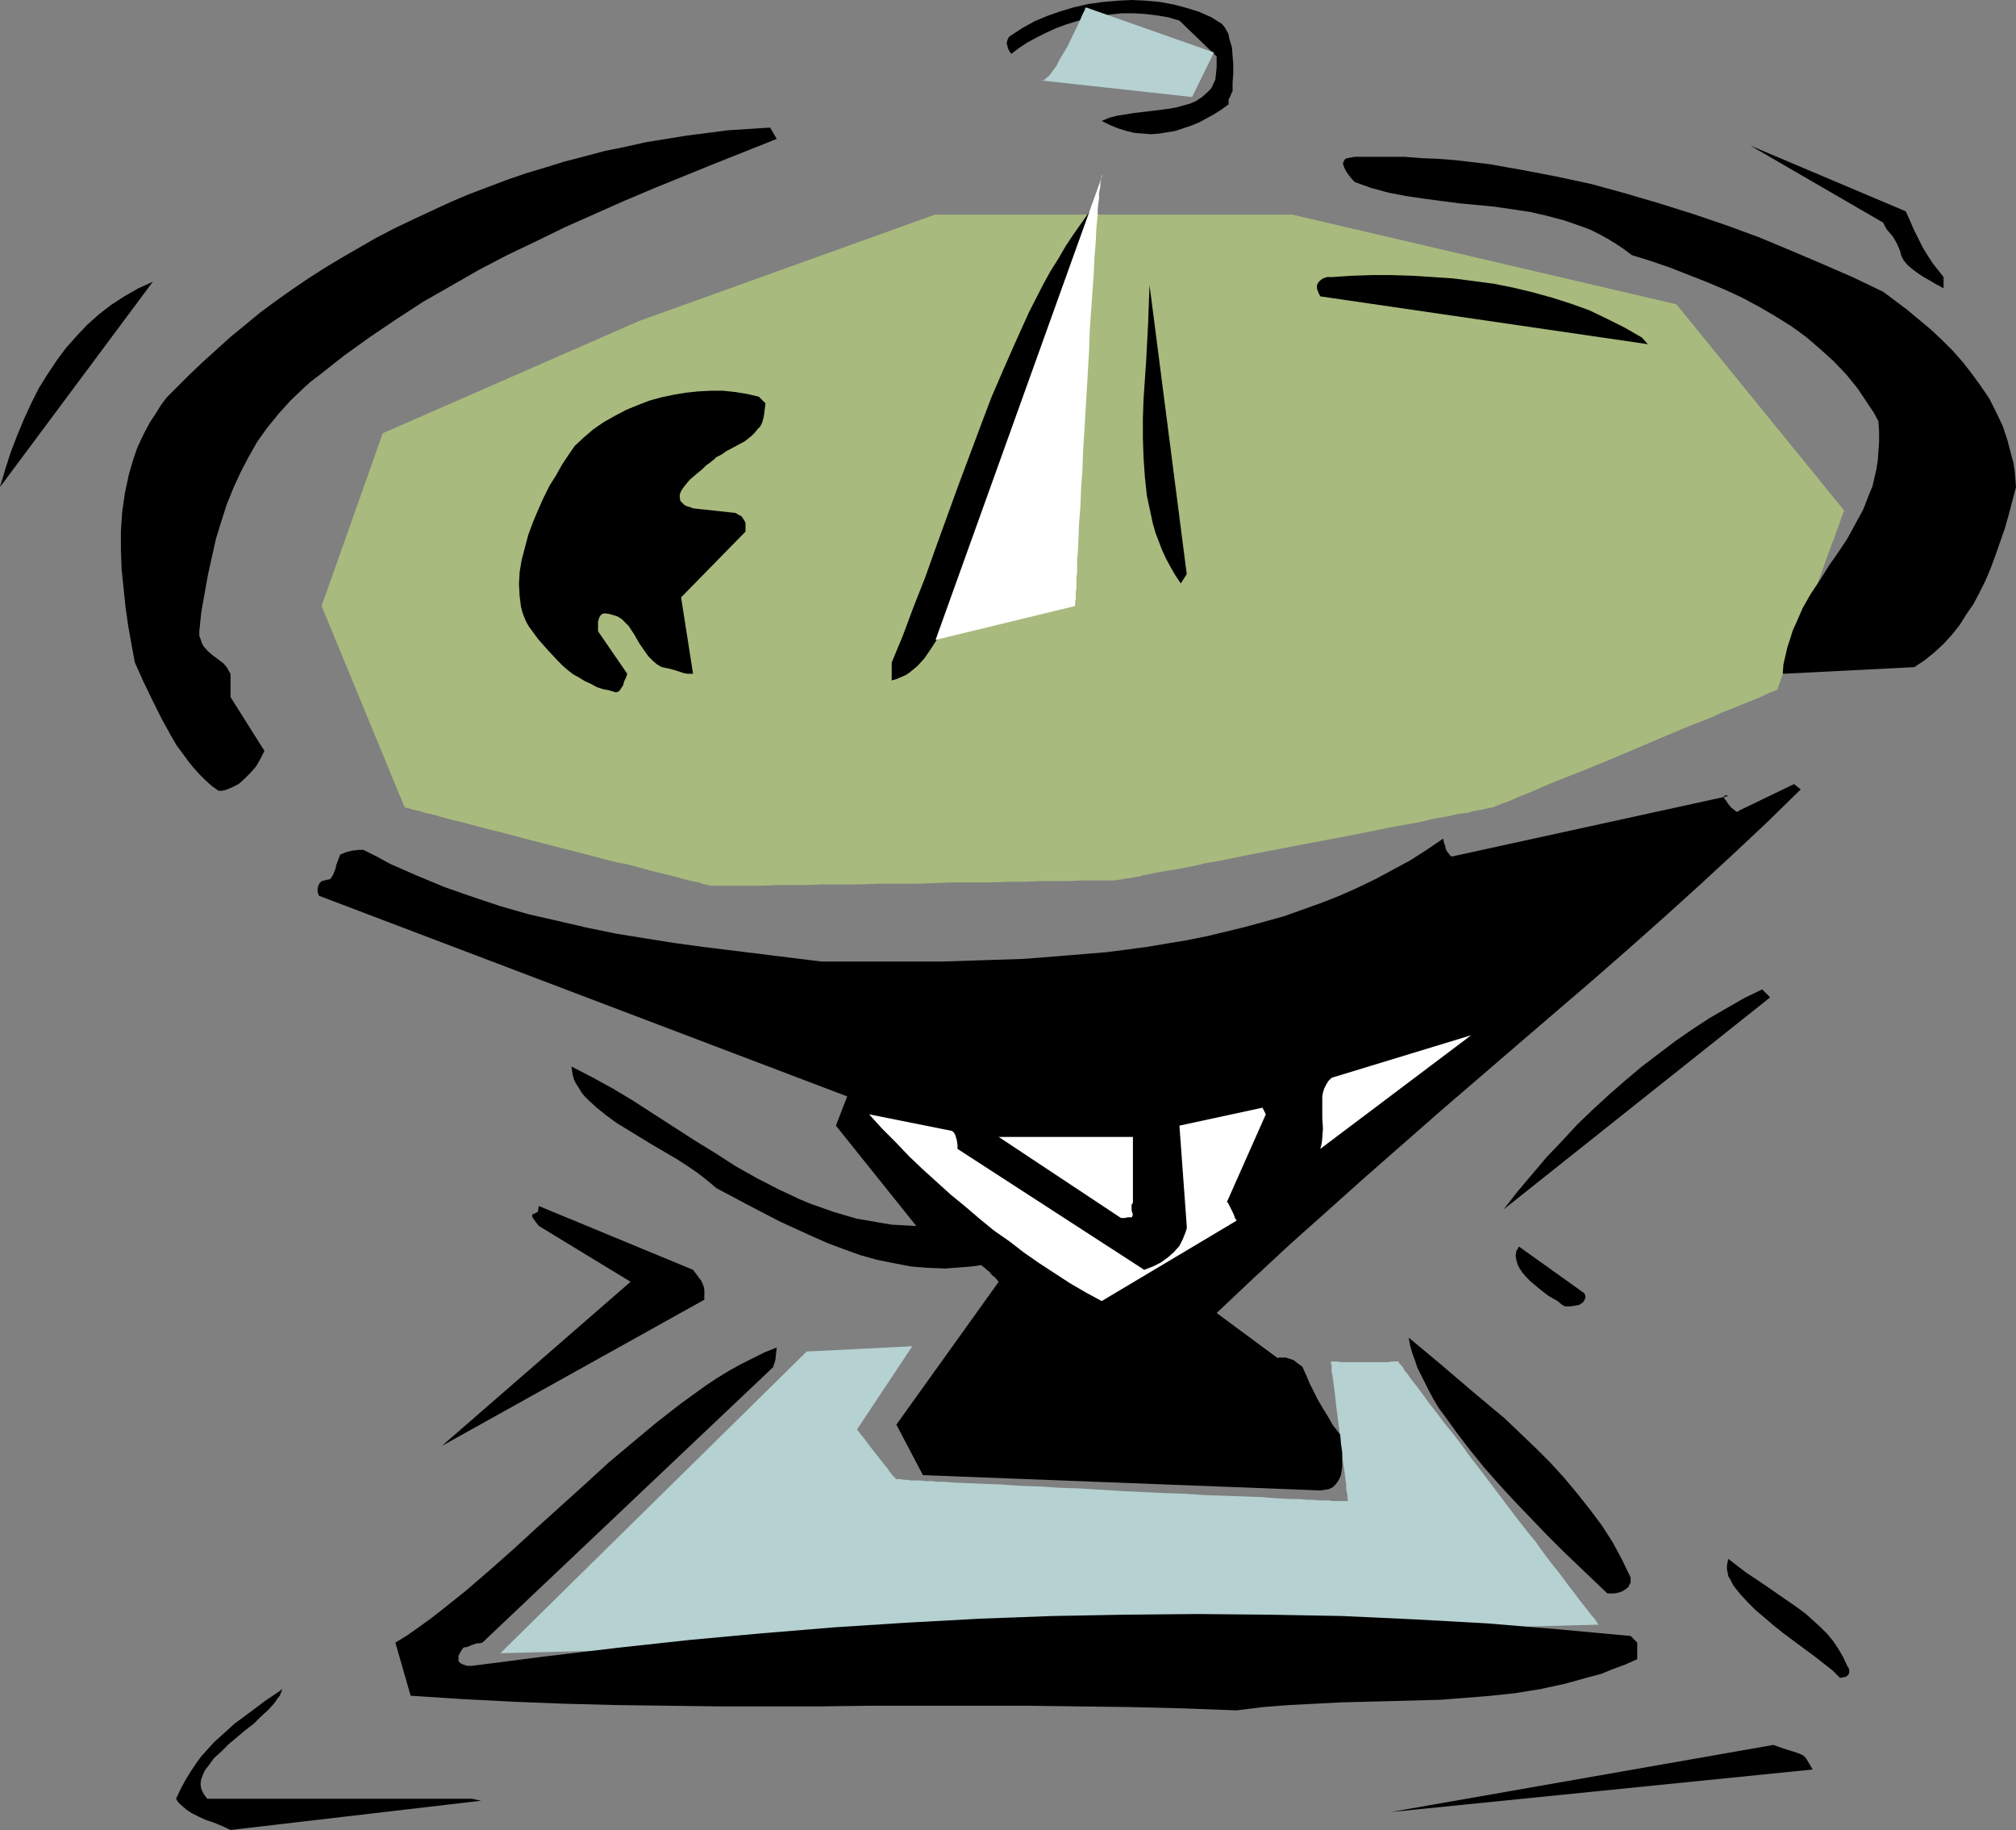 <?xml version="1.0" encoding="UTF-8" standalone="no"?>
<svg
   version="1.0"
   width="129.724mm"
   height="117.736mm"
   id="svg25"
   sodipodi:docname="Satellite Dish 19.wmf"
   xmlns:inkscape="http://www.inkscape.org/namespaces/inkscape"
   xmlns:sodipodi="http://sodipodi.sourceforge.net/DTD/sodipodi-0.dtd"
   xmlns="http://www.w3.org/2000/svg"
   xmlns:svg="http://www.w3.org/2000/svg">
  <rect width="100%" height="100%" fill="#808080" stroke="none"/>
  <sodipodi:namedview
     id="namedview25"
     pagecolor="#ffffff"
     bordercolor="#000000"
     borderopacity="0.25"
     inkscape:showpageshadow="2"
     inkscape:pageopacity="0.0"
     inkscape:pagecheckerboard="0"
     inkscape:deskcolor="#d1d1d1"
     inkscape:document-units="mm" />
  <defs
     id="defs1">
    <pattern
       id="WMFhbasepattern"
       patternUnits="userSpaceOnUse"
       width="6"
       height="6"
       x="0"
       y="0" />
  </defs>
  <path
     style="fill:#b5d1d1;fill-opacity:1;fill-rule:evenodd;stroke:none"
     d="m 196.182,328.65 25.694,-1.293 -13.413,20.197 v 0.162 l 0.323,0.323 0.485,0.646 0.646,0.808 0.646,0.808 0.808,1.131 1.778,2.262 1.778,2.262 0.808,0.969 0.646,0.969 0.646,0.808 0.485,0.485 0.323,0.323 v 0.162 h 0.323 0.323 0.646 l 0.646,0.162 h 0.808 l 0.97,0.162 h 1.131 1.131 l 1.293,0.162 h 1.454 l 1.454,0.162 h 1.616 l 1.778,0.162 3.717,0.162 4.04,0.162 4.202,0.162 4.525,0.323 4.848,0.162 4.848,0.323 5.01,0.162 10.342,0.646 10.181,0.485 5.01,0.162 4.848,0.323 4.848,0.162 4.525,0.162 4.363,0.162 4.04,0.323 3.555,0.162 h 1.778 l 1.616,0.162 h 1.454 l 1.454,0.162 h 1.293 1.293 l 0.97,0.162 h 0.97 0.808 0.646 0.646 0.646 v 0 l -0.162,-0.323 v -0.323 -0.646 l -0.162,-0.808 -0.162,-0.808 v -1.131 l -0.162,-1.131 -0.162,-1.293 -0.162,-1.293 -0.485,-2.908 -0.323,-2.908 -0.323,-3.232 -0.808,-6.302 -0.323,-2.908 -0.323,-2.585 -0.162,-1.131 -0.162,-0.969 -0.162,-0.969 v -0.808 -0.646 l -0.162,-0.323 v -0.323 -0.162 h 0.162 1.293 l 1.131,0.162 h 11.15 l 1.131,-0.162 h 1.293 0.162 0.162 v 0.162 l 0.162,0.323 0.323,0.323 0.323,0.323 0.323,0.485 0.323,0.646 0.485,0.485 1.131,1.616 1.293,1.616 1.454,1.939 1.616,2.262 1.778,2.262 1.939,2.585 2.101,2.585 2.101,2.747 2.101,2.908 2.262,2.908 9.05,11.957 2.262,2.908 2.262,2.747 1.939,2.747 2.101,2.747 1.939,2.424 1.778,2.424 1.616,2.101 1.454,1.939 1.293,1.616 1.131,1.454 0.485,0.646 0.485,0.485 0.323,0.485 0.323,0.485 0.162,0.323 0.162,0.162 0.162,0.162 v 0 l -267.125,6.948 z"
     id="path1" />
  <path
     style="fill:#a8ba7d;fill-opacity:1;fill-rule:evenodd;stroke:none"
     d="M 93.081,105.349 155.459,78.042 227.371,52.19 h 86.941 l 93.405,21.813 40.885,50.251 h -0.162 l -0.162,0.485 -0.162,0.485 -0.323,0.808 -0.323,0.969 -0.485,1.293 -0.485,1.293 -0.485,1.454 -0.646,1.616 -0.646,1.777 -0.646,1.777 -0.646,1.777 -1.454,4.039 -1.616,4.039 -1.454,4.039 -1.616,3.878 -1.293,3.716 -0.646,1.616 -0.485,1.616 -0.646,1.454 -0.485,1.293 -0.485,1.131 -0.323,0.969 -0.323,0.808 -0.162,0.646 -0.162,0.323 v 0.162 h -0.162 l -0.162,0.162 h -0.162 l -0.323,0.162 -0.485,0.162 -0.485,0.162 -0.646,0.323 -0.646,0.323 -1.454,0.646 -1.939,0.808 -2.101,0.808 -2.262,0.969 -2.586,0.969 -2.747,1.293 -2.909,1.131 -2.909,1.131 -6.141,2.585 -6.464,2.747 -6.464,2.747 -6.302,2.585 -2.909,1.131 -2.909,1.131 -2.747,1.131 -2.586,1.131 -2.262,0.969 -2.101,0.808 -1.778,0.808 -1.616,0.646 -0.646,0.162 -0.646,0.323 -0.485,0.162 -0.485,0.162 -0.323,0.162 -0.162,0.162 h -0.162 -0.162 v 0 h -0.162 l -0.323,0.162 h -0.485 l -0.485,0.162 -0.808,0.162 -0.646,0.162 -0.97,0.162 -0.97,0.162 -0.97,0.323 -1.293,0.162 -1.293,0.162 -2.747,0.646 -3.07,0.485 -3.232,0.808 -3.555,0.646 -3.717,0.646 -3.878,0.808 -4.04,0.808 -4.202,0.808 -8.565,1.616 -8.403,1.616 -4.202,0.808 -4.04,0.808 -3.878,0.808 -3.717,0.646 -3.555,0.808 -3.394,0.646 -3.07,0.485 -2.747,0.485 -1.293,0.323 -1.131,0.162 -0.97,0.323 -0.97,0.162 -0.97,0.162 -0.808,0.162 h -0.646 l -0.485,0.162 h -0.485 l -0.323,0.162 h -0.162 -0.162 -0.485 l -0.485,0.162 h -2.262 -0.97 -2.262 -1.293 -1.293 l -3.07,0.162 h -3.232 -3.717 l -3.878,0.162 h -4.04 l -4.202,0.162 h -4.525 -4.525 l -9.211,0.323 h -9.211 l -4.525,0.162 h -4.525 -4.202 l -4.04,0.162 h -3.878 -3.717 l -3.232,0.162 h -3.07 -3.878 -0.97 -4.363 v 0 h -0.162 -0.323 l -0.323,-0.162 -0.485,-0.162 h -0.485 l -1.293,-0.485 -1.778,-0.323 -1.939,-0.485 -2.262,-0.646 -2.586,-0.646 -2.747,-0.646 -2.909,-0.808 -3.07,-0.808 -3.232,-0.646 -6.787,-1.777 -6.949,-1.777 -6.949,-1.777 -6.626,-1.777 -3.394,-0.808 -3.07,-0.808 -2.909,-0.808 -2.747,-0.646 -2.424,-0.646 -2.262,-0.646 -2.101,-0.485 -1.616,-0.485 -1.454,-0.323 -0.485,-0.162 -0.485,-0.162 h -0.323 l -0.323,-0.162 h -0.162 v 0 L 78.214,147.36 Z"
     id="path2" />
  <path
     style="fill:#000000;fill-opacity:1;fill-rule:evenodd;stroke:none"
     d="m 490.294,118.437 -0.162,-2.101 -0.162,-1.939 -0.323,-1.939 -0.485,-1.777 -0.97,-3.716 -1.131,-3.393 -1.616,-3.393 -1.616,-3.232 -2.101,-3.07 -2.101,-2.908 -2.262,-2.908 -2.424,-2.747 -2.586,-2.585 -2.747,-2.585 -2.909,-2.424 -2.909,-2.424 -5.818,-4.363 -7.434,-3.555 -7.434,-3.232 -7.595,-3.232 -7.757,-3.232 -7.918,-2.908 -8.08,-2.747 -8.242,-2.585 -8.242,-2.424 -8.242,-2.262 -8.242,-1.777 -8.403,-1.616 -8.242,-1.454 -8.242,-0.969 -4.202,-0.323 -4.04,-0.162 -4.04,-0.323 h -4.202 -4.04 -3.878 l -0.97,0.162 -0.808,0.162 -0.485,0.162 -0.323,0.323 -0.162,0.485 -0.162,0.323 0.162,0.485 0.162,0.485 0.485,0.969 0.808,1.131 0.646,0.808 0.323,0.323 0.323,0.323 4.04,1.454 4.202,1.131 4.202,0.808 4.363,0.646 8.565,1.131 8.565,0.808 4.363,0.646 4.363,0.646 4.202,0.969 4.202,1.131 4.202,1.454 2.101,0.808 1.939,0.969 2.101,1.131 2.101,1.293 1.939,1.293 1.939,1.454 4.686,1.454 4.686,1.616 4.525,1.777 4.525,1.777 4.202,1.777 4.202,1.939 4.202,2.262 3.878,2.262 3.878,2.424 3.555,2.585 3.394,2.908 3.394,3.07 3.07,3.232 2.747,3.393 2.586,3.878 1.293,1.939 1.131,2.101 0.162,2.424 v 2.585 l -0.162,2.262 -0.162,2.262 -0.323,2.101 -0.485,2.101 -0.485,2.101 -0.808,1.939 -1.454,3.716 -1.939,3.555 -1.939,3.555 -2.262,3.393 -2.262,3.232 -2.101,3.393 -2.262,3.393 -1.939,3.393 -1.616,3.716 -0.808,1.777 -0.646,2.101 -0.646,1.939 -0.485,2.101 -0.485,2.101 -0.162,2.262 31.997,-1.616 2.424,-1.616 2.424,-1.939 2.262,-2.101 1.939,-2.101 1.939,-2.424 1.616,-2.585 1.778,-2.585 1.454,-2.747 1.454,-2.908 1.293,-3.07 1.131,-3.07 1.131,-3.232 1.131,-3.232 0.97,-3.393 z"
     id="path3" />
  <path
     style="fill:#000000;fill-opacity:1;fill-rule:evenodd;stroke:none"
     d="m 472.679,67.378 -0.485,-0.646 -0.646,-0.808 -1.293,-1.616 -1.293,-1.939 -1.293,-2.101 -1.131,-2.262 -1.131,-2.262 -0.97,-2.262 -0.97,-2.101 -37.814,-15.996 32.32,18.743 0.485,0.969 0.485,0.808 1.293,1.454 0.485,0.808 0.646,1.131 0.485,1.131 0.323,0.808 0.162,0.808 0.646,1.293 0.97,1.131 1.131,0.969 1.293,0.969 1.454,0.969 1.454,0.808 1.616,0.969 0.97,0.485 0.808,0.485 z"
     id="path4" />
  <path
     style="fill:#000000;fill-opacity:1;fill-rule:evenodd;stroke:none"
     d="m 449.247,405.077 -0.97,-2.101 -1.131,-1.939 -1.293,-1.939 -1.454,-1.777 -1.616,-1.616 -1.778,-1.616 -1.778,-1.616 -1.939,-1.454 -4.202,-2.908 -4.202,-2.908 -4.363,-2.908 -4.202,-3.232 -0.162,0.808 -0.162,0.808 v 0.969 l 0.162,0.646 0.162,0.969 0.485,0.808 0.485,0.969 0.485,0.808 1.454,1.777 1.778,1.939 1.939,1.939 2.101,1.777 2.262,1.939 2.424,1.939 5.01,3.716 2.424,1.777 2.262,1.777 2.262,1.777 1.778,1.777 h 0.323 l 0.485,-0.162 h 0.485 l 0.485,-0.323 0.323,-0.323 0.162,-0.485 v -0.323 -0.323 l -0.162,-0.485 z"
     id="path5" />
  <path
     style="fill:#000000;fill-opacity:1;fill-rule:evenodd;stroke:none"
     d="m 439.228,427.536 -0.646,-0.646 -0.646,-0.323 -0.808,-0.323 -0.97,-0.323 -1.131,-0.323 -2.424,-0.808 -1.293,-0.485 -93.081,16.319 102.616,-10.341 z"
     id="path6" />
  <path
     style="fill:#000000;fill-opacity:1;fill-rule:evenodd;stroke:none"
     d="m 436.32,190.663 -13.413,6.463 -0.162,0.162 -0.162,0.162 -0.323,-0.162 -0.323,-0.162 -0.323,-0.323 -0.485,-0.323 -0.808,-0.969 -0.646,-0.969 -0.323,-0.323 v -0.485 -0.162 l 0.162,-0.162 h 0.323 l 0.485,0.162 -67.226,14.704 -0.323,-0.162 -0.162,-0.162 -0.323,-0.485 -0.323,-0.323 -0.323,-0.646 -0.162,-0.808 -0.323,-0.808 -0.162,-0.969 -4.04,2.747 -4.04,2.585 -4.202,2.262 -4.202,2.262 -4.363,2.101 -4.363,1.939 -4.525,1.777 -4.525,1.616 -4.525,1.616 -4.686,1.293 -4.686,1.293 -4.686,1.131 -4.686,1.131 -4.848,0.969 -4.848,0.808 -4.848,0.808 -4.848,0.646 -5.01,0.646 -9.858,0.808 -10.019,0.808 -9.858,0.323 -10.019,0.323 h -10.019 -9.858 -9.696 l -14.382,-1.777 -14.382,-1.777 -7.11,-0.969 -7.11,-1.131 -6.949,-1.131 -7.11,-1.454 -6.949,-1.616 -7.11,-1.616 -6.787,-1.939 -6.787,-2.262 -6.949,-2.424 -6.626,-2.747 -6.626,-2.908 -3.232,-1.777 -3.232,-1.616 h -1.131 l -1.454,0.162 -1.454,0.323 -0.808,0.323 -0.808,0.323 -0.485,1.293 -0.485,1.293 -0.162,0.808 -0.323,0.808 -0.323,0.808 -0.646,0.969 -0.808,0.162 -0.646,0.162 -0.646,0.162 -0.485,0.485 -0.323,0.646 -0.162,0.646 v 0.808 l 0.323,0.969 128.472,48.797 -2.747,7.109 19.554,24.398 -3.07,-0.162 -2.909,-0.162 -2.909,-0.485 -2.747,-0.485 -2.909,-0.485 -2.747,-0.808 -2.747,-0.808 -2.747,-0.969 -2.747,-0.969 -2.747,-1.131 -5.171,-2.424 -5.333,-2.747 -5.171,-2.908 -5.01,-3.232 -5.01,-3.07 -10.019,-6.463 -5.01,-3.232 -4.848,-2.908 -5.01,-2.747 -5.01,-2.585 0.162,1.131 0.162,0.969 0.323,1.131 0.485,0.969 0.646,0.969 0.646,1.131 0.808,0.969 0.97,0.969 1.939,1.777 2.424,1.939 2.424,1.777 2.909,1.777 5.818,3.555 5.818,3.393 2.747,1.777 2.586,1.777 2.262,1.777 2.101,1.777 7.595,4.039 7.757,4.039 3.878,1.777 3.878,1.777 4.04,1.777 3.878,1.454 4.04,1.454 4.04,1.131 4.04,0.808 4.202,0.808 4.04,0.323 4.363,0.162 4.202,-0.323 2.101,-0.162 2.262,-0.323 h 0.162 l 0.323,0.323 0.485,0.323 0.485,0.485 0.646,0.485 0.646,0.808 0.808,0.646 0.808,0.969 -24.886,34.739 6.464,12.28 96.637,3.716 1.131,-0.162 0.97,-0.162 0.97,-0.485 0.646,-0.646 0.485,-0.646 0.485,-0.808 0.323,-0.808 0.162,-0.969 0.162,-1.131 v -1.131 -2.262 l -0.323,-2.262 -0.162,-2.101 -1.778,-2.262 -1.293,-2.262 -1.293,-2.101 -1.131,-1.939 -1.939,-3.878 -0.808,-1.939 -0.97,-2.101 v 0 l -0.162,-0.162 -0.485,-0.323 -0.646,-0.485 -0.808,-0.646 -0.97,-0.323 -0.97,-0.323 h -1.131 -0.485 l -0.323,0.162 -14.867,-10.987 8.726,-8.24 9.05,-8.402 9.05,-8.079 9.211,-8.241 18.422,-16.158 18.584,-15.996 9.211,-7.917 9.05,-7.756 9.05,-7.917 8.726,-7.756 8.565,-7.756 8.403,-7.756 8.242,-7.756 7.757,-7.594 z"
     id="path7" />
  <path
     style="fill:#000000;fill-opacity:1;fill-rule:evenodd;stroke:none"
     d="m 428.563,240.59 -4.363,2.101 -4.202,2.424 -4.202,2.424 -4.202,2.747 -4.202,2.908 -4.04,3.07 -4.04,3.07 -4.04,3.393 -3.878,3.393 -3.878,3.555 -3.878,3.716 -3.717,4.039 -3.717,3.878 -3.555,4.201 -3.555,4.201 -3.394,4.363 64.802,-51.544 z"
     id="path8" />
  <path
     style="fill:#000000;fill-opacity:1;fill-rule:evenodd;stroke:none"
     d="m 399.313,82.082 -4.202,-2.424 -4.202,-2.101 -4.363,-2.101 -4.525,-1.616 -4.525,-1.454 -4.686,-1.293 -4.686,-1.131 -4.848,-0.969 -4.848,-0.646 -5.01,-0.646 -4.848,-0.323 -5.01,-0.323 -5.01,-0.162 h -4.848 l -5.01,0.162 -4.848,0.323 h -1.131 l -0.97,0.323 -0.646,0.485 -0.485,0.485 -0.323,0.646 v 0.808 l 0.323,0.969 0.485,0.969 79.669,11.634 z"
     id="path9" />
  <path
     style="fill:#000000;fill-opacity:1;fill-rule:evenodd;stroke:none"
     d="m 398.182,399.422 -1.616,-1.616 -17.614,-1.616 -17.453,-1.454 -17.614,-0.969 -17.453,-0.808 -17.614,-0.323 -17.614,-0.162 -17.614,0.162 -17.776,0.323 -17.453,0.646 -17.776,0.969 -17.614,1.131 -17.614,1.454 -17.614,1.616 -17.776,1.939 -17.614,2.101 -17.614,2.262 h -1.131 l -0.97,-0.323 -0.646,-0.323 -0.485,-0.485 v -0.646 -0.646 l 0.485,-0.969 0.646,-0.969 0.323,-0.162 h 0.323 l 0.646,-0.162 0.646,-0.323 1.454,-0.485 h 0.646 l 0.646,-0.162 70.781,-67.055 v -0.162 -0.162 l 0.162,-0.323 0.162,-0.485 0.162,-0.646 0.162,-1.616 0.162,-1.293 -2.909,1.131 -2.909,1.454 -2.909,1.454 -2.909,1.616 -2.909,1.777 -2.909,1.939 -2.909,2.101 -2.909,2.101 -5.818,4.524 -5.818,4.847 -5.979,5.009 -5.818,5.332 -11.635,10.503 -5.818,5.332 -5.656,5.009 -5.818,5.009 -5.656,4.524 -2.909,2.262 -2.909,2.101 -2.747,1.939 -2.909,1.777 3.717,12.926 12.605,0.808 12.443,0.646 12.443,0.485 12.443,0.323 12.443,0.162 12.443,0.162 h 24.725 l 12.443,-0.162 h 12.443 25.21 l 12.605,0.162 12.766,0.162 12.928,0.323 12.928,0.485 6.464,-0.808 6.302,-0.485 6.302,-0.323 6.141,-0.323 12.443,-0.323 12.12,-0.323 6.141,-0.485 5.979,-0.485 5.979,-0.646 5.979,-0.969 5.979,-1.293 5.818,-1.616 3.07,-0.808 2.747,-1.131 3.07,-1.131 2.909,-1.293 z"
     id="path10" />
  <path
     style="fill:#000000;fill-opacity:1;fill-rule:evenodd;stroke:none"
     d="m 396.566,383.587 -2.101,-4.363 -2.262,-4.201 -2.586,-4.039 -2.909,-3.878 -3.07,-3.878 -3.232,-3.878 -3.394,-3.716 -3.555,-3.555 -3.717,-3.555 -3.717,-3.555 -7.918,-6.625 -7.757,-6.625 -7.757,-6.463 0.323,1.777 0.485,1.777 0.646,1.777 0.646,1.939 0.97,1.939 0.97,1.939 0.97,1.939 1.131,2.101 1.293,2.101 1.454,1.939 2.909,4.039 3.232,4.201 3.394,4.201 3.717,4.201 3.717,4.039 7.757,8.079 3.717,3.716 3.878,3.716 3.555,3.393 3.555,3.393 h 0.808 0.808 l 0.97,-0.162 0.97,-0.323 0.808,-0.485 0.808,-0.646 0.162,-0.485 0.323,-0.485 v -0.646 z"
     id="path11" />
  <path
     style="fill:#000000;fill-opacity:1;fill-rule:evenodd;stroke:none"
     d="m 385.254,314.432 -15.837,-11.31 -0.646,1.131 -0.162,1.131 0.162,0.969 0.323,1.131 0.485,0.969 0.646,0.969 0.97,1.131 0.97,0.969 2.101,1.777 2.262,1.777 2.262,1.293 0.97,0.808 0.808,0.485 h 0.646 0.808 l 0.97,-0.162 0.97,-0.162 0.808,-0.485 0.485,-0.485 0.162,-0.485 0.162,-0.323 v -0.485 z"
     id="path12" />
  <path
     style="fill:#ffffff;fill-opacity:1;fill-rule:evenodd;stroke:none"
     d="m 357.782,251.739 -33.936,10.341 -0.808,0.808 -0.485,0.808 -0.485,0.969 -0.323,0.969 -0.162,0.969 v 0.969 2.101 2.262 l 0.162,2.424 -0.162,2.424 -0.162,1.293 -0.323,1.293 z"
     id="path13" />
  <path
     style="fill:#ffffff;fill-opacity:1;fill-rule:evenodd;stroke:none"
     d="m 307.848,270.967 -0.808,-1.616 -20.2,4.363 1.778,24.398 v 0.646 l -0.323,0.969 -0.646,1.616 -0.808,1.616 -1.293,1.454 -1.454,1.293 -1.778,1.293 -1.939,0.969 -2.101,0.808 -45.41,-29.407 v -0.969 l -0.162,-1.131 -0.323,-1.131 -0.323,-0.646 -0.485,-0.485 -20.2,-4.039 3.232,3.555 3.232,3.232 3.232,3.393 3.394,3.232 3.394,3.07 3.394,3.07 3.555,2.908 3.394,2.908 3.555,2.908 3.717,2.585 3.555,2.747 3.717,2.585 3.717,2.424 3.717,2.424 3.878,2.262 3.878,2.101 32.805,-19.551 v 0 l -0.162,-0.323 -0.162,-0.162 -0.162,-0.485 -0.323,-0.808 -0.485,-0.969 -0.485,-0.969 -0.323,-0.646 -0.162,-0.162 h -0.162 v 0 0.162 z"
     id="path14" />
  <path
     style="fill:#000000;fill-opacity:1;fill-rule:evenodd;stroke:none"
     d="m 299.768,22.136 v -2.101 l 0.162,-2.101 v -2.262 l -0.162,-2.101 -0.162,-2.101 -0.646,-2.101 -0.162,-0.969 -0.485,-0.969 -0.485,-0.808 -0.646,-0.808 -2.586,-1.616 -2.909,-1.293 -3.07,-0.969 -3.07,-0.808 -3.394,-0.646 L 278.76,0.162 275.204,0 l -3.394,0.162 -3.555,0.323 -3.555,0.485 -3.555,0.808 -3.232,0.969 -3.232,1.131 -3.07,1.293 -2.909,1.616 -2.747,1.777 -0.485,0.323 -0.323,0.485 -0.162,0.485 -0.162,0.646 0.162,0.646 0.162,0.646 0.323,0.646 0.485,0.646 1.939,-1.454 1.939,-1.293 2.101,-1.131 2.262,-1.131 2.424,-1.131 2.586,-0.969 2.586,-0.808 2.586,-0.646 2.747,-0.646 2.747,-0.323 2.909,-0.323 h 2.909 l 2.747,0.162 2.747,0.323 2.909,0.485 2.747,0.808 9.05,8.725 v 1.131 1.454 l -0.162,1.616 -0.162,1.454 -0.485,0.969 -0.323,0.808 -0.485,0.646 -0.646,0.646 -1.293,1.131 -1.454,0.969 -1.454,0.646 -1.778,0.485 -1.778,0.485 -1.939,0.323 -3.878,0.485 -4.202,0.485 -1.939,0.323 -2.101,0.323 -1.939,0.485 -1.939,0.808 1.939,0.969 1.939,0.808 2.101,0.646 1.939,0.485 2.101,0.162 1.939,0.162 2.101,-0.162 1.939,-0.323 1.939,-0.323 1.939,-0.646 1.939,-0.646 1.939,-0.808 1.778,-0.969 1.778,-0.969 1.778,-1.131 1.778,-1.293 v -0.323 -0.808 l 0.485,-0.969 0.162,-0.485 z"
     id="path15" />
  <path
     style="fill:#000000;fill-opacity:1;fill-rule:evenodd;stroke:none"
     d="m 288.617,139.604 -9.05,-70.287 -0.162,4.363 -0.162,4.524 -0.485,9.372 -0.646,9.533 -0.162,4.686 v 4.686 l 0.162,4.847 0.323,4.686 0.485,4.524 0.97,4.524 0.485,2.262 0.646,2.262 0.808,2.101 0.808,2.101 0.97,2.101 1.131,2.101 1.131,1.939 1.293,1.939 z"
     id="path16" />
  <path
     style="fill:#ffffff;fill-opacity:1;fill-rule:evenodd;stroke:none"
     d="m 275.528,292.457 v -15.996 h -32.643 l 29.734,19.713 h 0.97 l 0.646,-0.162 h 0.485 0.485 l 0.162,-0.162 v -0.162 l 0.162,-0.323 -0.162,-0.485 -0.162,-0.646 v -0.808 -0.485 z"
     id="path17" />
  <path
     style="fill:#000000;fill-opacity:1;fill-rule:evenodd;stroke:none"
     d="m 265.993,54.129 -0.97,-2.747 -1.939,2.747 -1.939,2.747 -1.939,2.908 -1.778,3.07 -1.939,3.07 -1.778,3.232 -3.394,6.625 -3.07,6.786 -3.07,6.948 -3.07,7.109 -2.747,7.271 -5.494,14.704 -5.333,14.704 -2.586,7.271 -2.747,6.948 -2.586,6.948 -2.747,6.625 v 4.363 l 1.131,-0.323 1.131,-0.485 1.131,-0.485 0.97,-0.646 0.97,-0.808 0.97,-0.808 1.616,-1.777 1.454,-2.101 1.454,-2.262 1.293,-2.585 1.131,-2.747 2.101,-5.494 2.262,-5.655 1.293,-2.747 1.293,-2.585 1.454,-2.424 1.454,-2.262 2.262,-4.363 2.262,-4.201 4.202,-9.048 4.363,-9.21 2.101,-4.686 1.778,-4.686 1.778,-4.847 1.778,-4.847 1.454,-4.847 1.131,-4.847 1.131,-4.847 0.808,-5.009 0.646,-4.847 z"
     id="path18" />
  <path
     style="fill:#000000;fill-opacity:1;fill-rule:evenodd;stroke:none"
     d="m 187.294,31.023 -5.01,0.323 -5.171,0.323 -5.01,0.646 -5.01,0.646 -5.01,0.808 -5.01,0.808 -5.01,1.131 -4.848,0.969 -4.848,1.293 -5.01,1.293 -4.686,1.454 -4.848,1.454 -4.686,1.616 -4.686,1.777 -4.686,1.777 -4.525,1.939 -4.525,2.101 -4.525,2.101 -4.363,2.101 -4.363,2.262 -4.202,2.424 -4.202,2.424 -4.04,2.424 -4.04,2.585 -4.04,2.747 -3.878,2.747 -3.717,2.747 -3.717,3.07 -3.555,2.908 -3.394,3.07 -3.394,3.07 -3.394,3.232 -1.778,1.777 -1.778,1.777 -1.778,1.777 -1.454,1.939 -1.293,2.101 -1.293,1.939 -1.131,2.101 -0.97,1.939 -0.97,2.101 -0.808,2.262 -0.646,2.101 -0.646,2.262 -0.485,2.262 -0.485,2.262 -0.646,4.524 -0.323,4.686 v 4.524 l 0.162,4.686 0.485,4.686 0.485,4.686 0.646,4.524 0.808,4.524 0.808,4.363 2.101,4.686 2.262,4.686 2.262,4.524 2.424,4.363 1.131,1.939 1.454,1.939 1.293,1.777 1.293,1.616 1.454,1.616 1.454,1.454 1.616,1.454 1.616,1.131 h 0.808 l 0.808,-0.162 1.616,-0.646 1.616,-0.808 1.454,-1.293 1.454,-1.454 1.293,-1.454 1.131,-1.939 0.97,-1.939 -8.242,-13.088 v -5.655 l -0.485,-0.808 -0.323,-0.646 -0.97,-1.131 -1.293,-0.969 -1.293,-0.969 -1.131,-0.969 -1.131,-1.293 -0.323,-0.646 -0.323,-0.969 -0.323,-0.808 v -1.131 l 0.485,-4.686 0.808,-4.524 0.808,-4.524 0.97,-4.363 0.97,-4.363 1.293,-4.201 1.293,-4.039 1.616,-4.039 1.778,-3.878 1.939,-3.716 2.101,-3.716 2.424,-3.393 2.747,-3.393 2.909,-3.232 3.394,-3.232 1.616,-1.454 1.939,-1.454 6.141,-4.847 6.302,-4.524 6.464,-4.363 6.464,-4.201 6.787,-3.878 6.787,-3.878 6.787,-3.555 7.11,-3.393 6.949,-3.393 7.272,-3.232 7.272,-3.232 7.272,-3.07 14.706,-5.978 15.029,-5.978 z"
     id="path19" />
  <path
     style="fill:#000000;fill-opacity:1;fill-rule:evenodd;stroke:none"
     d="m 186.163,98.078 -1.616,-1.616 -2.747,-0.646 -2.909,-0.485 -3.07,-0.323 h -2.909 l -3.07,0.162 -3.07,0.323 -2.909,0.485 -3.07,0.646 -2.909,0.808 -2.909,1.131 -2.747,1.131 -2.747,1.454 -2.586,1.454 -2.586,1.777 -2.262,1.939 -2.262,2.101 -1.454,2.101 -1.616,2.424 -1.454,2.585 -1.616,2.585 -1.454,2.908 -1.293,2.908 -1.293,3.07 -1.131,3.07 -0.808,3.07 -0.808,3.07 -0.485,2.908 -0.162,2.908 0.162,2.908 0.162,1.293 0.162,1.293 0.323,1.293 0.485,1.293 0.485,1.131 0.646,1.131 2.262,3.07 2.424,2.747 2.424,2.585 1.131,1.131 1.293,1.131 1.293,0.969 1.454,0.808 1.293,0.808 1.454,0.646 1.454,0.808 1.454,0.485 1.616,0.323 1.616,0.485 0.485,-0.162 0.323,-0.162 0.323,-0.485 0.323,-0.485 0.323,-0.485 0.162,-0.808 0.485,-0.969 0.323,-0.969 -7.11,-10.341 v -1.616 -0.646 l 0.162,-0.646 0.162,-0.485 0.323,-0.485 0.323,-0.323 0.646,-0.162 1.131,0.162 1.131,0.323 0.97,0.323 0.97,0.646 0.808,0.808 0.808,0.808 1.293,1.939 1.293,2.262 1.454,2.101 0.808,1.131 0.97,0.969 1.131,0.969 1.131,0.646 0.808,0.162 0.808,0.162 1.778,0.485 1.939,0.646 0.97,0.162 h 1.293 l -2.909,-18.582 15.675,-15.996 v -1.454 -0.646 l -0.323,-0.646 -0.323,-0.485 -0.323,-0.485 -0.646,-0.323 -0.808,-0.485 -10.342,-1.131 -0.808,-0.323 -0.646,-0.162 -0.646,-0.323 -0.323,-0.323 -0.323,-0.323 -0.323,-0.323 -0.162,-0.808 v -0.808 l 0.323,-0.808 0.646,-0.969 0.646,-0.808 0.808,-0.969 1.131,-0.969 1.939,-1.616 0.97,-0.969 0.97,-0.646 0.323,-0.323 0.485,-0.323 0.646,-0.646 1.293,-0.646 1.131,-0.808 2.424,-1.293 2.101,-1.131 0.808,-0.646 0.808,-0.646 0.808,-0.808 0.646,-0.808 0.646,-0.646 0.485,-0.969 0.323,-1.131 0.162,-0.969 0.162,-1.293 z"
     id="path20" />
  <path
     style="fill:#000000;fill-opacity:1;fill-rule:evenodd;stroke:none"
     d="m 171.296,314.432 v -0.808 l -0.162,-0.808 -0.323,-0.808 -0.323,-0.646 -0.97,-1.293 -0.97,-1.293 -37.491,-15.512 -0.162,0.646 v 0.485 l -0.162,0.323 -0.323,0.162 -0.323,0.162 -0.323,0.162 h -0.162 l -0.162,0.162 v 0.162 0.323 l 0.162,0.323 0.323,0.485 0.485,0.646 0.646,0.808 22.301,13.573 -45.894,39.91 63.832,-35.547 z"
     id="path21" />
  <path
     style="fill:#000000;fill-opacity:1;fill-rule:evenodd;stroke:none"
     d="M 114.736,437.393 H 50.419 l -0.646,-0.808 -0.485,-0.808 -0.323,-0.808 -0.162,-0.808 v -0.808 l 0.162,-0.808 0.323,-0.808 0.323,-0.808 0.485,-0.808 0.646,-0.808 1.293,-1.777 1.778,-1.616 1.778,-1.777 4.04,-3.393 2.101,-1.616 1.778,-1.777 1.778,-1.616 1.454,-1.616 0.646,-0.969 0.646,-0.808 0.323,-0.808 0.323,-0.808 -2.101,1.454 -1.939,1.293 -3.878,2.908 -3.717,2.747 -3.394,3.07 -1.616,1.454 -1.454,1.616 -1.616,1.777 -1.293,1.777 -1.293,1.939 -1.293,2.101 -1.131,2.101 -1.131,2.424 0.485,0.808 0.646,0.646 1.293,1.131 1.454,0.969 1.616,0.808 1.778,0.808 1.939,0.646 1.939,0.808 2.101,0.969 60.923,-7.109 z"
     id="path22" />
  <path
     style="fill:#000000;fill-opacity:1;fill-rule:evenodd;stroke:none"
     d="m 37.168,68.509 -3.555,1.616 -3.394,1.939 -3.232,2.101 -2.909,2.262 -2.909,2.585 -2.586,2.747 -2.586,2.908 -2.262,3.07 -2.262,3.393 -2.101,3.393 -1.778,3.555 -1.778,3.878 -1.616,3.878 -1.616,4.201 -1.293,4.039 L 0,118.437 Z"
     id="path23" />
  <path
     style="fill:#ffffff;fill-opacity:1;fill-rule:evenodd;stroke:none"
     d="m 268.094,42.657 -40.562,112.943 33.936,-8.241 v -0.323 -0.323 -0.485 l 0.162,-0.646 v -0.808 -0.808 l 0.162,-0.969 v -1.293 -1.131 l 0.162,-1.454 v -1.454 -1.454 l 0.162,-1.616 0.162,-3.555 0.162,-3.878 0.323,-4.039 0.162,-4.363 0.323,-4.524 0.162,-4.686 0.323,-4.847 1.131,-19.389 0.162,-4.847 0.323,-4.686 0.323,-4.524 0.323,-4.363 0.162,-4.039 0.323,-3.878 0.162,-3.555 0.162,-1.616 0.162,-1.454 v -1.454 l 0.162,-1.454 0.162,-1.131 v -1.293 l 0.162,-0.969 0.162,-0.808 v -0.808 l 0.162,-0.646 v -0.485 l 0.162,-0.323 V 42.657 Z"
     id="path24" />
  <path
     style="fill:#b5d1d1;fill-opacity:1;fill-rule:evenodd;stroke:none"
     d="m 253.065,19.551 36.845,4.039 5.333,-10.826 L 264.054,1.777 v 0.162 h -0.162 v 0.323 l -0.162,0.323 -0.485,0.969 -0.485,1.131 -0.646,1.454 -0.808,1.616 -1.616,3.393 -1.939,3.232 -0.808,1.616 -0.97,1.293 -0.808,1.131 -0.808,0.646 -0.323,0.323 -0.323,0.162 h -0.323 z"
     id="path25" />
</svg>
